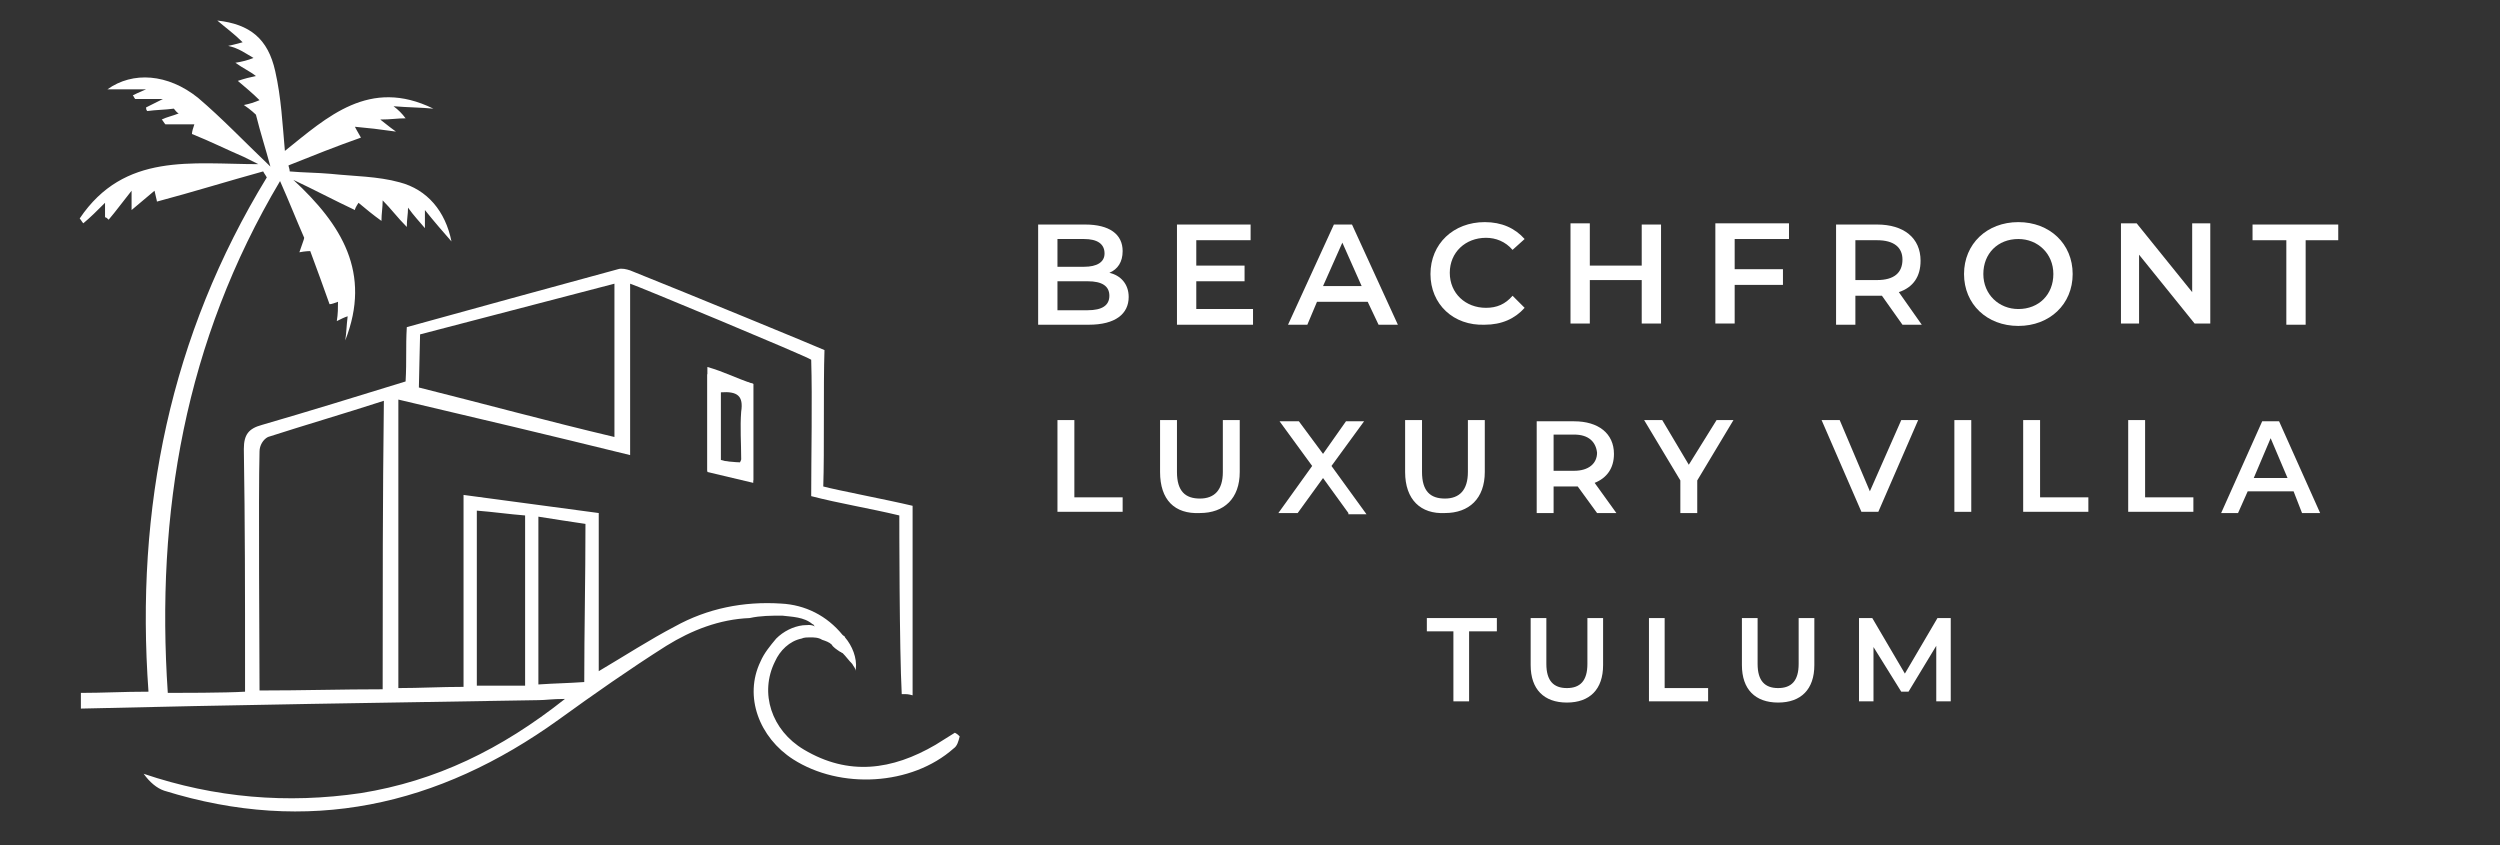<?xml version="1.0" encoding="utf-8"?>
<!-- Generator: Adobe Illustrator 27.0.0, SVG Export Plug-In . SVG Version: 6.00 Build 0)  -->
<svg version="1.1" id="Layer_1" xmlns="http://www.w3.org/2000/svg" xmlns:xlink="http://www.w3.org/1999/xlink" x="0px" y="0px"
	 viewBox="0 0 207.1 70" style="enable-background:new 0 0 207.1 70;" xml:space="preserve">
<rect x="0" y="0" width="207.1" height="70" fill="#333333" stroke="none"/>
<style type="text/css">
	.st0{fill-rule:evenodd;clip-rule:evenodd;fill:#FFFFFF;}
</style>
<path class="st0" d="M58.6,31c1.3,0.3,2.6,0.5,3.8,0.8c0,2.8,0,5.2,0,8c-1.3-0.3-2.5-0.4-3.8-0.8C58.6,36.4,58.6,33.8,58.6,31z
	 M59.7,32.5c0,1.9,0,3.8,0,5.7c0.6,0,1.2,0.1,1.6,0.1c0.1-0.2,0.1-0.2,0.1-0.3c0-1.3-0.1-2.6,0-3.9C61.6,32.8,61.1,32.4,59.7,32.5z"
	/>
<path class="st0" d="M58.6,30.4c0,2.8,0,6,0,8.7c1.3,0.3,2.5,0.6,3.8,0.9c0-2.8,0-5.4,0-8.2C60.9,31.3,60,30.8,58.6,30.4z
	 M61.5,32.5c0,1.3,0,4.7,0,6c0,0-1.1-0.2-1.8-0.4c0-1.9,0-4.3,0-6.3C61,32.4,60.8,32.3,61.5,32.5z"/>
<path class="st0" d="M69.6,54c0.1,0,0.1,0.1,0.2,0.1c0.3,0.3,0.5,0.6,0.8,0.9c0.1,0.2,0.3,0.4,0.3,0.6c0-0.1,0-0.2,0-0.2
	c0.1-0.9-0.3-1.9-0.9-2.6c0-0.1-0.1-0.1-0.2-0.2c-1.3-1.6-3.1-2.5-5.1-2.6c-3.1-0.2-6.1,0.4-8.8,1.9c-2.1,1.1-4.1,2.4-6.3,3.7
	c0-4.5,0-8.7,0-13.1c-3.8-0.5-7.4-1-11.2-1.5c0,5.4,0,10.6,0,15.9c-1.9,0-3.6,0.1-5.4,0.1c0-8,0-15.9,0-23.9
	c6.4,1.5,12.7,3,19.2,4.6c0-4.8,0-9.5,0-14.2c0.4,0.1,14.6,6,15,6.3c0.1,3.3,0,7.9,0,11.3c2.3,0.6,4.8,1,7.3,1.6
	c0,0.7,0,11,0.2,14.8c0.5,0,0.5,0,0.9,0.1c0-5.1,0-10.5,0-15.7c-2.1-0.5-6.3-1.3-7.4-1.6c0.1-2.9,0-8.3,0.1-11.3
	c-0.9-0.4-11.1-4.6-16.1-6.6c-0.3-0.1-0.7-0.2-1-0.1c-5.9,1.6-11.7,3.2-17.5,4.8c-0.1,1.7,0,2.7-0.1,4.5c-3.9,1.2-8.1,2.5-11.9,3.6
	c-1.1,0.3-1.5,0.8-1.5,2c0.1,6.1,0.1,12.1,0.1,18.2c0,0.7,0,1.1,0,1.9c-1.6,0.1-5.6,0.1-6.4,0.1c-1-14.9,1.4-29.1,9.3-42.4
	c0.8,1.8,1.3,3.1,2,4.7c0,0.1-0.2,0.6-0.4,1.2c0.5-0.1,0.9-0.1,0.9-0.1c0.6,1.6,1.1,3,1.6,4.4c0.2,0,0.4-0.1,0.7-0.2
	C28,25.5,28,26,27.9,26.6c0.4-0.2,0.6-0.3,0.9-0.4c-0.1,0.8-0.1,1.4-0.2,2c2.2-5.6-0.3-9.6-4.3-13.3c1.7,0.8,3.4,1.7,5.1,2.5
	c0-0.1,0.1-0.3,0.3-0.6c0.6,0.5,1.2,1,1.9,1.5c0-0.6,0.1-1.1,0.1-1.7c0.7,0.7,1.2,1.4,2,2.2c0-0.7,0.1-1,0.1-1.6
	c0.5,0.7,0.9,1.1,1.4,1.7c0-0.6,0-0.9,0-1.5c0.8,1,1.5,1.8,2.2,2.6c-0.5-2.5-2-4.3-4.3-4.9c-1.8-0.5-3.8-0.5-5.7-0.7
	c-1.1-0.1-2.3-0.1-3.4-0.2c0-0.2-0.1-0.4-0.1-0.5c2-0.8,4-1.6,6-2.3c-0.1-0.2-0.3-0.5-0.5-0.9c1.1,0.1,2,0.2,3.4,0.4
	c-0.7-0.5-0.9-0.7-1.3-1c0.9,0,1.4-0.1,2.1-0.1c-0.3-0.4-0.6-0.7-1-1c1.2,0.1,2.3,0.1,3.3,0.2c-5.3-2.6-8.8,0.7-12.3,3.5
	c-0.2-2.2-0.3-4.4-0.8-6.6c-0.6-2.7-2.1-3.9-4.8-4.2c0.7,0.6,1.4,1.1,2.1,1.8c-0.4,0.1-0.7,0.2-1.2,0.3C19.8,4,20.3,4.4,21,4.8
	c-0.5,0.2-0.9,0.3-1.5,0.4c0.7,0.5,1.2,0.7,1.7,1.1c-0.5,0.1-0.9,0.2-1.5,0.4c0.7,0.6,1.2,1,1.8,1.6c-0.5,0.2-0.8,0.3-1.3,0.4
	c0.6,0.4,1,0.8,1,0.8c0.4,1.6,0.8,2.8,1.2,4.3c-2.2-2.1-4-4-6-5.7c-2.5-2-5.4-2.2-7.5-0.7c0.9,0,1.8,0,3.2,0
	c-0.7,0.3-0.9,0.4-1.1,0.5c0.1,0.1,0.1,0.2,0.2,0.3c0.7,0,1.3,0,2.3,0c-0.6,0.3-1,0.5-1.4,0.7c0,0.1,0,0.2,0.1,0.3
	c0.7-0.1,1.5-0.1,2.2-0.2c0.1,0.1,0.2,0.3,0.4,0.4c-0.5,0.2-1,0.3-1.4,0.5c0.1,0.1,0.2,0.3,0.3,0.4c0.8,0,1.6,0,2.4,0
	c-0.1,0.3-0.2,0.6-0.2,0.8c1.5,0.6,2.9,1.3,4.3,1.9c0.4,0.2,0.8,0.4,1.2,0.6c-5.5,0-11.1-1-14.8,4.5c0.1,0.1,0.2,0.3,0.3,0.4
	c0.6-0.5,1.1-1,1.8-1.7c0,0.5,0,0.8,0,1.2C8.8,18,8.9,18.1,9,18.2c0.6-0.7,1.1-1.4,1.9-2.4c0,0.8,0,1.1,0,1.6
	c0.7-0.6,1.3-1.1,1.9-1.6c0.1,0.5,0.2,0.8,0.2,0.9c3-0.8,5.9-1.7,8.8-2.5c0.1,0.2,0.2,0.3,0.3,0.5c-8,13.1-10.9,27.4-9.8,42.6
	c-2.1,0-3.8,0.1-5.6,0.1c0,0.7,0,0.8,0,1.3C19,58.4,32.4,58.2,44.6,58c0.6,0,1.1-0.1,2.2-0.1c-5.3,4.2-10.7,6.8-16.9,7.8
	c-6.1,0.9-12.1,0.4-18-1.6c0.5,0.7,1.1,1.2,1.7,1.4c11.9,3.7,22.7,1.3,32.7-5.9c2.9-2.1,5.9-4.2,8.9-6.1c2.1-1.3,4.4-2.2,6.9-2.3
	C63,51,63.9,51,64.8,51c0.8,0.1,1.8,0.1,2.5,0.7c0.1,0,0.1,0.1,0.2,0.2c-0.3-0.2-0.7-0.1-1-0.1c-0.8,0.1-1.6,0.5-2.2,1.1
	c-0.5,0.6-1,1.2-1.3,1.9c-1.4,2.9-0.1,6.3,2.7,8.1c3.9,2.5,9.8,2.2,13.3-0.9c0.3-0.2,0.4-0.6,0.5-1c-0.1-0.1-0.2-0.2-0.4-0.3
	c-0.5,0.3-1.1,0.7-1.6,1c-3.6,2.1-7.2,2.6-10.9,0.4c-2.7-1.6-3.7-4.7-2.4-7.3c0.4-0.9,1.2-1.7,2.2-1.9c0.2-0.1,0.5-0.1,0.7-0.1
	c0.3,0,0.7,0,1,0.2c0.3,0.1,0.6,0.2,0.8,0.4C69,53.6,69.3,53.8,69.6,54z M50.9,23.5c0,4.2,0,8.4,0,12.7c-5.5-1.3-11-2.8-16.2-4.1
	c0-0.6,0.1-4,0.1-4.4 M31.7,57.1c-3.4,0-6.6,0.1-10.2,0.1c0-3-0.1-16.2,0-19.8c0-0.5,0.3-1,0.7-1.2c3.1-1,6.2-1.9,9.6-3
	C31.7,41.3,31.7,49,31.7,57.1z M43.5,56.8c-1.2,0-2.6,0-4,0c0-4.7,0-9.6,0-14.5c1.3,0.1,2.7,0.3,4,0.4
	C43.5,47.4,43.5,52.1,43.5,56.8z M48.4,56.5c-1.4,0.1-2.3,0.1-3.8,0.2c0-4.6,0-9.2,0-13.9c1.3,0.2,2.5,0.4,3.9,0.6
	C48.5,47.9,48.4,52.3,48.4,56.5z"/>
<path class="st0" d="M93.5,24.6c0,1.4-1.1,2.3-3.3,2.3H86v-8.3h3.9c2,0,3.1,0.8,3.1,2.2c0,0.9-0.4,1.5-1.1,1.8
	C92.8,22.8,93.5,23.5,93.5,24.6z M87.6,19.8v2.3h2.2c1.1,0,1.7-0.4,1.7-1.1c0-0.8-0.6-1.2-1.7-1.2H87.6z M91.9,24.5
	c0-0.8-0.6-1.2-1.8-1.2h-2.5v2.4h2.5C91.3,25.7,91.9,25.3,91.9,24.5z"/>
<path class="st0" d="M103.8,25.6v1.3h-6.3v-8.3h6.1v1.3h-4.5V22h4v1.3h-4v2.3H103.8z"/>
<path class="st0" d="M113.3,25h-4.2l-0.8,1.9h-1.6l3.8-8.3h1.5l3.8,8.3h-1.6L113.3,25z M112.8,23.7l-1.6-3.6l-1.6,3.6H112.8z"/>
<path class="st0" d="M118.5,22.7c0-2.5,1.9-4.3,4.5-4.3c1.4,0,2.5,0.5,3.3,1.4l-1,0.9c-0.6-0.7-1.4-1-2.2-1c-1.7,0-3,1.2-3,2.9
	c0,1.7,1.3,2.9,3,2.9c0.9,0,1.6-0.3,2.2-1l1,1c-0.8,0.9-1.9,1.4-3.3,1.4C120.4,27,118.5,25.2,118.5,22.7z"/>
<path class="st0" d="M137.6,18.5v8.3H136v-3.6h-4.3v3.6h-1.6v-8.3h1.6V22h4.3v-3.4H137.6z"/>
<path class="st0" d="M143.7,19.8v2.5h4v1.3h-4v3.2h-1.6v-8.3h6.1v1.3H143.7z"/>
<path class="st0" d="M157.6,26.9l-1.7-2.4c-0.1,0-0.2,0-0.3,0h-1.9v2.4h-1.6v-8.3h3.4c2.2,0,3.6,1.1,3.6,3c0,1.3-0.6,2.2-1.8,2.6
	l1.9,2.7H157.6z M155.5,19.9h-1.8v3.3h1.8c1.4,0,2.1-0.6,2.1-1.7C157.6,20.5,156.9,19.9,155.5,19.9z"/>
<path class="st0" d="M162.7,22.7c0-2.5,1.9-4.3,4.5-4.3c2.6,0,4.5,1.8,4.5,4.3c0,2.5-1.9,4.3-4.5,4.3
	C164.6,27,162.7,25.2,162.7,22.7z M170.1,22.7c0-1.7-1.3-2.9-2.9-2.9c-1.7,0-2.9,1.2-2.9,2.9c0,1.7,1.3,2.9,2.9,2.9
	C168.9,25.6,170.1,24.4,170.1,22.7z"/>
<path class="st0" d="M183.1,18.5v8.3h-1.3l-4.6-5.7v5.7h-1.5v-8.3h1.3l4.6,5.7v-5.7H183.1z"/>
<path class="st0" d="M189.4,19.9h-2.8v-1.3h7.1v1.3H191v7h-1.6V19.9z"/>
<path class="st0" d="M87.5,34.8H89v6.4h4v1.2h-5.4V34.8z"/>
<path class="st0" d="M96.1,39.1v-4.3h1.4v4.3c0,1.6,0.7,2.2,1.9,2.2c1.2,0,1.9-0.7,1.9-2.2v-4.3h1.4v4.3c0,2.2-1.3,3.4-3.3,3.4
	C97.3,42.6,96.1,41.4,96.1,39.1z"/>
<path class="st0" d="M111.7,42.5l-2.1-2.9l-2.1,2.9h-1.6l2.8-3.9l-2.7-3.7h1.6l2,2.7l1.9-2.7h1.5l-2.7,3.7l2.9,4H111.7z"/>
<path class="st0" d="M116.4,39.1v-4.3h1.4v4.3c0,1.6,0.7,2.2,1.9,2.2s1.9-0.7,1.9-2.2v-4.3h1.4v4.3c0,2.2-1.3,3.4-3.3,3.4
	C117.7,42.6,116.4,41.4,116.4,39.1z"/>
<path class="st0" d="M132.3,42.5l-1.6-2.2c-0.1,0-0.2,0-0.3,0h-1.7v2.2h-1.4v-7.6h3.1c2,0,3.3,1,3.3,2.7c0,1.2-0.6,2-1.6,2.4
	l1.8,2.5H132.3z M130.4,36h-1.7v3h1.7c1.2,0,1.9-0.6,1.9-1.5C132.2,36.6,131.6,36,130.4,36z"/>
<path class="st0" d="M140.6,39.8v2.7h-1.4v-2.7l-3-5h1.5l2.2,3.7l2.3-3.7h1.4L140.6,39.8z"/>
<path class="st0" d="M158.9,34.8l-3.3,7.6h-1.4l-3.3-7.6h1.5l2.5,5.9l2.6-5.9H158.9z"/>
<path class="st0" d="M161.9,34.8h1.4v7.6h-1.4V34.8z"/>
<path class="st0" d="M167.6,34.8h1.4v6.4h4v1.2h-5.4V34.8z"/>
<path class="st0" d="M176.3,34.8h1.4v6.4h4v1.2h-5.4V34.8z"/>
<path class="st0" d="M190,40.7h-3.8l-0.8,1.8H184l3.4-7.6h1.4l3.4,7.6h-1.5L190,40.7z M189.5,39.6l-1.4-3.3l-1.4,3.3H189.5z"/>
<path class="st0" d="M120.5,52.3h-2.3v-1.1h5.8v1.1h-2.3v5.8h-1.3V52.3z"/>
<path class="st0" d="M126.8,55.1v-3.9h1.3V55c0,1.4,0.6,2,1.7,2c1.1,0,1.7-0.6,1.7-2v-3.8h1.3v3.9c0,2-1.1,3.1-3,3.1
	C127.9,58.2,126.8,57.1,126.8,55.1z"/>
<path class="st0" d="M136.6,51.2h1.3V57h3.6v1.1h-4.9V51.2z"/>
<path class="st0" d="M144.3,55.1v-3.9h1.3V55c0,1.4,0.6,2,1.7,2c1.1,0,1.7-0.6,1.7-2v-3.8h1.3v3.9c0,2-1.1,3.1-3,3.1
	C145.4,58.2,144.3,57.1,144.3,55.1z"/>
<path class="st0" d="M160.4,58.1l0-4.6l-2.3,3.8h-0.6l-2.3-3.7v4.5H154v-6.9h1.1l2.7,4.6l2.7-4.6h1.1l0,6.9H160.4z"/>
</svg>
